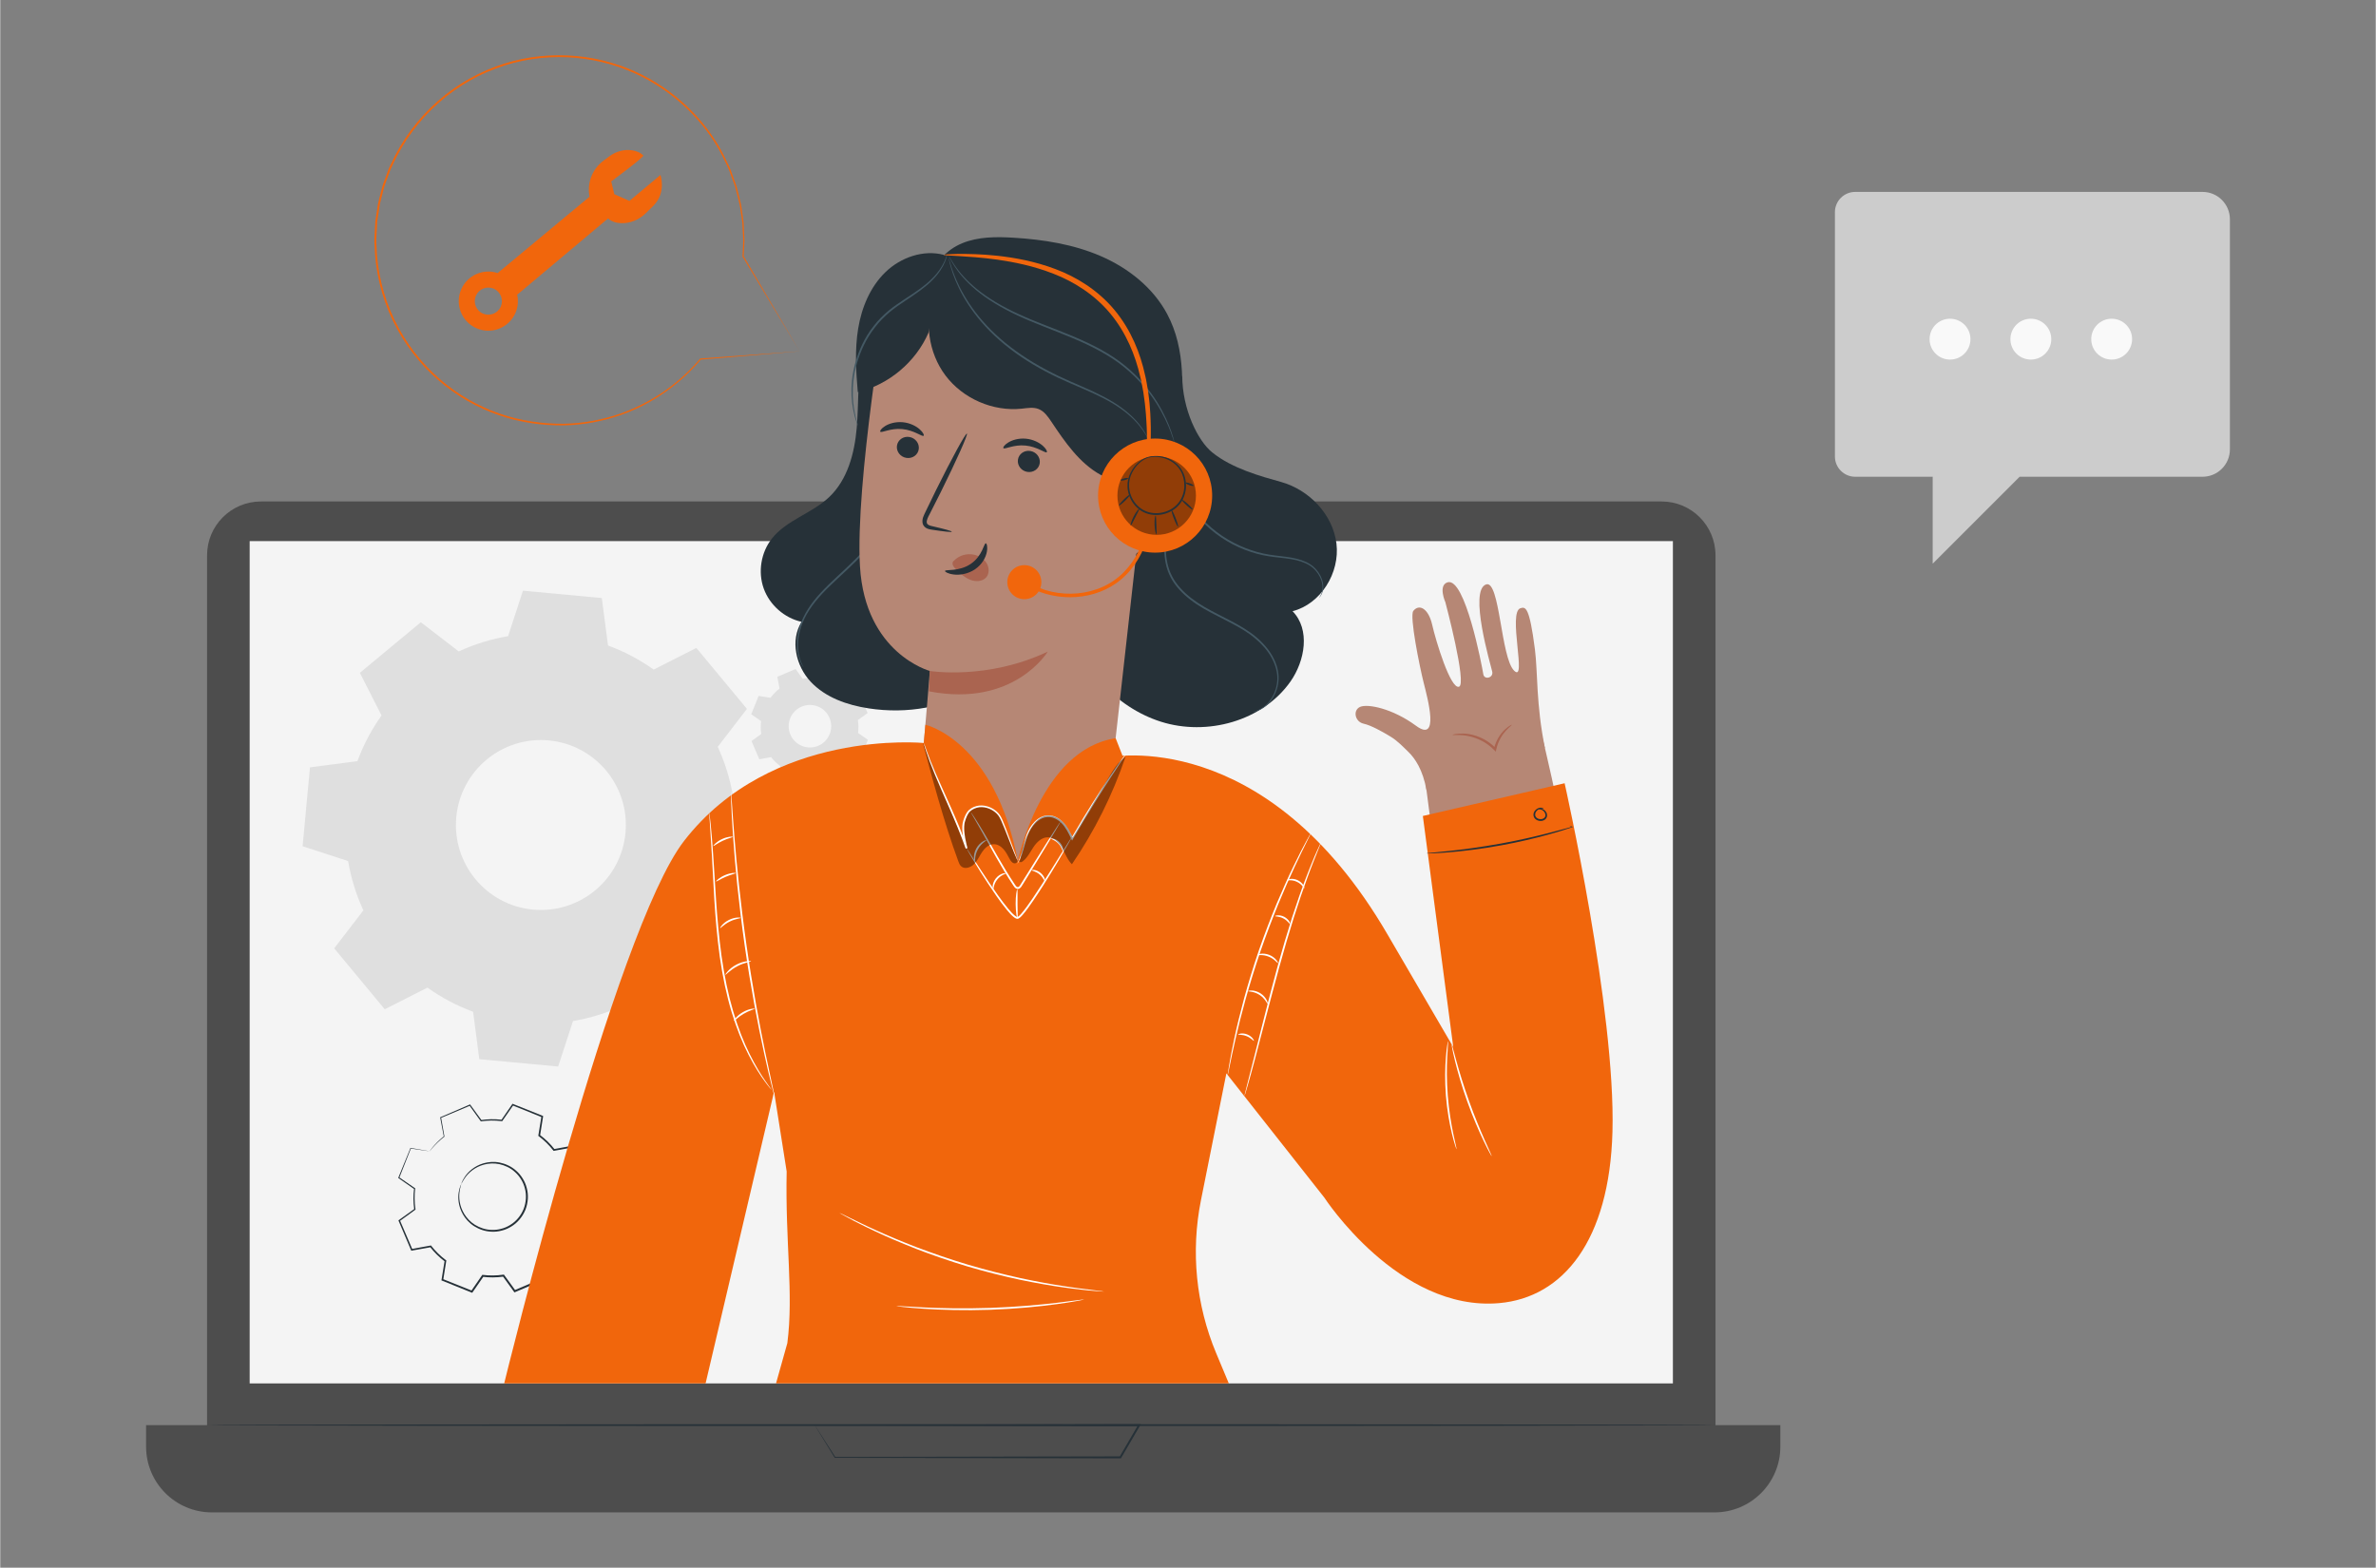 <?xml version="1.0" encoding="UTF-8"?>
<!DOCTYPE svg PUBLIC "-//W3C//DTD SVG 1.1//EN" "http://www.w3.org/Graphics/SVG/1.1/DTD/svg11.dtd">
<!-- Creator: CorelDRAW -->
<svg xmlns="http://www.w3.org/2000/svg" xml:space="preserve" width="1.667in" height="1.1in" version="1.1" style="shape-rendering:geometricPrecision; text-rendering:geometricPrecision; image-rendering:optimizeQuality; fill-rule:evenodd; clip-rule:evenodd"
viewBox="0 0 1682.35 1110.35"
 xmlns:xlink="http://www.w3.org/1999/xlink"
 xmlns:xodm="http://www.corel.com/coreldraw/odm/2003">
 <rect x="0" y="0" width="1682.35" height="1110.35" fill="#808080" stroke="none"/>
 <defs>
  <style type="text/css">
   <![CDATA[
    .fil0 {fill:none}
    .fil9 {fill:none;fill-rule:nonzero}
    .fil7 {fill:#DFDFDF}
    .fil8 {fill:#F4F4F4}
    .fil6 {fill:#263138;fill-rule:nonzero}
    .fil10 {fill:#445964;fill-rule:nonzero}
    .fil4 {fill:#4D4D4D;fill-rule:nonzero}
    .fil12 {fill:#AA6450;fill-rule:nonzero}
    .fil11 {fill:#B68775;fill-rule:nonzero}
    .fil1 {fill:#CCCCCC;fill-rule:nonzero}
    .fil3 {fill:#F1660C;fill-rule:nonzero}
    .fil5 {fill:#F4F4F4;fill-rule:nonzero}
    .fil2 {fill:#F9F9F9;fill-rule:nonzero}
    .fil14 {fill:white;fill-rule:nonzero}
    .fil13 {fill:black;fill-rule:nonzero;fill-opacity:0.4}
   ]]>
  </style>
 </defs>
 <g id="Layer_x0020_1">
  <rect class="fil0" x="0" y="-0" width="1682.35" height="1110.35"/>
  <g id="_3274265830288">
   <g>
    <g>
     <path class="fil1" d="M1313.71 135.92l245.95 0c10.71,0 19.39,8.68 19.39,19.39l0 162.97c0,10.71 -8.68,19.39 -19.39,19.39l-129.52 0 -61.57 61.57 0 -61.57 -54.87 0c-7.94,0 -14.38,-6.43 -14.38,-14.37l0 -173c0,-7.94 6.44,-14.38 14.38,-14.38z"/>
    </g>
   </g>
   <g>
    <g>
     <path class="fil2" d="M1395.31 240.21c0,7.99 -6.48,14.47 -14.47,14.47 -7.99,0 -14.47,-6.48 -14.47,-14.47 0,-8 6.48,-14.47 14.47,-14.47 8,0 14.47,6.48 14.47,14.47z"/>
    </g>
   </g>
   <g>
    <g>
     <path class="fil2" d="M1452.55 240.21c0,7.99 -6.48,14.47 -14.47,14.47 -7.99,0 -14.47,-6.48 -14.47,-14.47 0,-8 6.48,-14.47 14.47,-14.47 8,0 14.47,6.48 14.47,14.47z"/>
    </g>
   </g>
   <g>
    <g>
     <path class="fil2" d="M1509.79 240.21c0,7.99 -6.48,14.47 -14.47,14.47 -7.99,0 -14.47,-6.48 -14.47,-14.47 0,-8 6.48,-14.47 14.47,-14.47 8,0 14.47,6.48 14.47,14.47z"/>
    </g>
   </g>
   <g>
    <path class="fil3" d="M467.55 123.94l-21.96 18.35 -10.68 -4.76 -2.2 -9.05c0,0 23.6,-17.41 22.71,-18.33 -2.16,-2.25 -5.14,-3.3 -8.11,-3.72 -5.63,-0.81 -11.34,0.88 -15.91,4.27l-4.15 3.08c-7.69,5.71 -11.67,15.26 -10.03,24.7 0.09,0.52 0.16,0.81 0.16,0.81l-65.11 54.1c-10.11,-3.36 -21.31,1.43 -25.74,11.37 -4.71,10.57 0.04,22.96 10.61,27.66 10.57,4.71 22.96,-0.04 27.67,-10.62 1.9,-4.26 2.24,-8.82 1.29,-13.05l64.39 -54.05c2.48,2.38 5.88,3.25 9.26,3.37 6.52,0.22 12.8,-2.52 17.46,-7.08l5.43 -5.32c9.35,-9.62 4.9,-21.73 4.9,-21.73zm-125.78 98.12l0 0c-4.84,-2.16 -7.02,-7.83 -4.86,-12.68 2.16,-4.84 7.83,-7.03 12.68,-4.87 4.84,2.16 7.02,7.84 4.87,12.68 -2.16,4.84 -7.84,7.02 -12.68,4.86z"/>
   </g>
   <g>
    <g>
     <g>
      <path class="fil3" d="M566.14 248.82c-2.7,0.22 -25.88,2.17 -70.13,5.87l0.25 -0.13c-12.54,14.9 -31.26,30.27 -56.33,39.22 -12.49,4.4 -26.42,7.25 -41.18,7.5 -14.73,0.1 -30.25,-1.92 -45.46,-7.19 -15.19,-5.21 -30.02,-13.53 -43.04,-24.85 -13.02,-11.29 -24.21,-25.58 -32.14,-42.02 -7.96,-16.41 -12.59,-34.97 -13.02,-54.07 -0.21,-2.38 -0.07,-4.77 0.07,-7.17 0.12,-2.4 0.24,-4.8 0.36,-7.21 0,-2.42 0.61,-4.78 0.9,-7.19 0.37,-2.39 0.74,-4.79 1.1,-7.2 0.5,-2.38 1.18,-4.73 1.76,-7.1 0.66,-2.35 1.11,-4.77 1.94,-7.08 0.84,-2.3 1.69,-4.61 2.54,-6.93l1.27 -3.47c0.42,-1.16 1.04,-2.24 1.55,-3.36 7.89,-17.4 19.47,-32.76 33.37,-44.91 13.88,-12.18 30.06,-21.17 46.95,-26.46 16.9,-5.33 34.45,-6.92 51.13,-5.36 16.71,1.54 32.57,6.27 46.59,13.32 28.09,14.16 48.71,37 59.65,60.83 1.43,2.96 2.9,5.86 3.87,8.91 1.08,3 2.21,5.95 3.2,8.89 1.43,6.04 3.33,11.78 3.93,17.6 0.39,2.88 0.95,5.7 1.19,8.5 0.14,2.81 0.27,5.57 0.4,8.27 0.07,1.36 0.13,2.69 0.19,4.03 -0.02,1.33 -0.12,2.64 -0.17,3.95 -0.13,2.6 -0.25,5.15 -0.37,7.65l-0.06 -0.23c24.85,42.21 38.21,64.9 39.67,67.38 -1.49,-2.46 -15.07,-25.02 -40.34,-66.98l-0.06 -0.1 0.01 -0.14c0.11,-2.48 0.22,-5.02 0.33,-7.61 0.05,-1.3 0.14,-2.6 0.15,-3.92 -0.07,-1.32 -0.14,-2.65 -0.21,-4 -0.14,-2.69 -0.28,-5.43 -0.43,-8.22 -0.25,-2.78 -0.81,-5.58 -1.22,-8.44 -0.61,-5.77 -2.52,-11.47 -3.96,-17.46 -1,-2.91 -2.13,-5.83 -3.21,-8.81 -0.97,-3.02 -2.44,-5.89 -3.87,-8.83 -10.92,-23.61 -31.41,-46.19 -59.27,-60.18 -13.89,-6.96 -29.61,-11.63 -46.15,-13.13 -16.53,-1.53 -33.9,0.06 -50.62,5.35 -16.71,5.25 -32.72,14.15 -46.45,26.21 -13.74,12.04 -25.2,27.23 -33.01,44.45 -0.5,1.11 -1.12,2.18 -1.53,3.33l-1.26 3.44c-0.84,2.29 -1.67,4.57 -2.51,6.85 -0.81,2.29 -1.27,4.68 -1.92,7.01 -0.58,2.35 -1.26,4.67 -1.75,7.02 -0.37,2.38 -0.73,4.75 -1.09,7.12 -0.29,2.38 -0.89,4.72 -0.89,7.11 -0.12,2.38 -0.24,4.76 -0.36,7.13 -0.14,2.37 -0.29,4.74 -0.08,7.1 0.41,18.9 4.99,37.27 12.85,53.52 7.84,16.28 18.9,30.43 31.78,41.63 12.88,11.23 27.55,19.49 42.6,24.67 15.06,5.24 30.43,7.28 45.04,7.22 14.63,-0.21 28.46,-3.01 40.87,-7.34 24.91,-8.81 43.56,-24 56.1,-38.76l0.1 -0.12 0.15 -0.01c44.29,-3.24 67.49,-4.94 70.19,-5.13z"/>
     </g>
    </g>
   </g>
   <g>
    <path class="fil4" d="M1176.61 1061.62l-991.99 0c-21.07,0 -38.14,-17.08 -38.14,-38.14l0 -630.16c0,-21.06 17.07,-38.14 38.14,-38.14l991.99 0c21.06,0 38.14,17.08 38.14,38.14l0 630.16c0,21.06 -17.08,38.14 -38.14,38.14z"/>
   </g>
   <g>
    <path class="fil4" d="M1214.09 1071.18l-1064.2 0c-25.73,0 -46.6,-20.86 -46.6,-46.59l0 -15.22 1157.39 0 0 15.22c0,25.73 -20.86,46.59 -46.6,46.59z"/>
   </g>
   <g>
    <polygon class="fil5" points="1184.58,979.83 176.65,979.83 176.65,383.25 1184.58,383.25 "/>
   </g>
   <g>
    <g>
     <path class="fil6" d="M576.8 1009.38c-0.02,-0.01 0.36,-0.02 1.12,-0.04 0.82,-0.01 1.94,-0.02 3.39,-0.03 3.07,-0.02 7.49,-0.04 13.16,-0.08 11.57,-0.05 28.22,-0.12 48.84,-0.2 41.57,-0.09 99.11,-0.21 163.29,-0.35l1.21 -0 -0.61 1.04c-2.06,3.52 -4.26,7.3 -6.48,11.11 -2.33,3.99 -4.64,7.94 -6.86,11.74l-0.2 0.34 -0.4 0c-88.81,-0.17 -164.66,-0.31 -202.09,-0.38l-0.17 0 -0.09 -0.15c-4.61,-7.49 -8.15,-13.26 -10.58,-17.21 -1.15,-1.88 -2.03,-3.33 -2.66,-4.36 -0.59,-0.97 -0.85,-1.44 -0.85,-1.44 0,0 0.37,0.52 1.01,1.51 0.67,1.03 1.61,2.48 2.83,4.37 2.48,3.86 6.1,9.49 10.8,16.79l-0.26 -0.15c37.44,-0.07 113.28,-0.21 202.09,-0.38l-0.6 0.34c2.21,-3.79 4.52,-7.75 6.85,-11.74 2.22,-3.8 4.43,-7.58 6.48,-11.1l0.6 1.04c-63.92,-0.14 -121.22,-0.26 -162.62,-0.35 -20.71,-0.08 -37.44,-0.15 -49.07,-0.2 -5.76,-0.03 -10.25,-0.06 -13.36,-0.08 -1.49,-0.01 -2.65,-0.02 -3.5,-0.03 -0.79,-0.01 -1.24,-0.03 -1.24,-0.03z"/>
    </g>
   </g>
   <g>
    <g>
     <g>
      <path class="fil7" d="M545.48 494.23c1.86,-2.48 4.02,-4.67 6.41,-6.54l-1.53 -8.35 12.91 -5.51 4.97 6.88c3,-0.43 6.08,-0.48 9.15,-0.1l4.82 -6.98 13.03 5.23 -1.35 8.38c2.49,1.85 4.68,4.01 6.54,6.4l8.35 -1.52 5.51 12.91 -6.88 4.97c0.44,3 0.48,6.07 0.1,9.15l6.97 4.82 -5.23 13.02 -8.37 -1.34c-1.86,2.48 -4.01,4.67 -6.41,6.54l1.53 8.35 -12.91 5.51 -4.98 -6.88c-3,0.43 -6.07,0.48 -9.15,0.1l-4.82 6.98 -13.03 -5.23 1.35 -8.37c-2.48,-1.86 -4.68,-4.02 -6.54,-6.41l-8.35 1.52 -5.51 -12.91 6.88 -4.97c-0.44,-3 -0.48,-6.07 -0.1,-9.15l-6.98 -4.82 5.23 -13.03 8.37 1.34zm13.97 14.51l0 0c-3.1,7.72 0.64,16.49 8.36,19.59 7.72,3.1 16.48,-0.64 19.59,-8.36 3.1,-7.72 -0.64,-16.49 -8.36,-19.59 -7.72,-3.1 -16.49,0.64 -19.59,8.36z"/>
     </g>
    </g>
    <g>
     <g>
      <path class="fil8" d="M493.15 764.99c5.37,-7.2 11.63,-13.54 18.55,-18.94l-4.42 -24.19 37.42 -15.96 14.41 19.92c8.68,-1.26 17.6,-1.39 26.51,-0.29l13.98 -20.22 37.75 15.17 -3.9 24.27c7.2,5.38 13.55,11.64 18.94,18.56l24.19 -4.42 15.96 37.41 -19.92 14.41c1.26,8.69 1.39,17.6 0.29,26.51l20.22 13.98 -15.17 37.75 -24.27 -3.9c-5.38,7.2 -11.64,13.55 -18.56,18.94l4.42 24.19 -37.41 15.96 -14.41 -19.93c-8.69,1.26 -17.6,1.39 -26.51,0.29l-13.98 20.22 -37.75 -15.17 3.9 -24.27c-7.2,-5.38 -13.54,-11.64 -18.94,-18.56l-24.19 4.42 -15.97 -37.41 19.93 -14.41c-1.26,-8.69 -1.39,-17.6 -0.29,-26.51l-20.22 -13.98 15.17 -37.75 24.27 3.9zm40.47 42.04l0 0c-8.99,22.36 1.86,47.78 24.22,56.76 22.36,8.99 47.78,-1.86 56.76,-24.22 8.99,-22.37 -1.86,-47.78 -24.22,-56.76 -22.36,-8.99 -47.78,1.86 -56.76,24.22z"/>
     </g>
    </g>
    <g>
     <g>
      <g>
       <g>
        <path class="fil9" d="M304.08 815.38c2.98,-3.99 6.44,-7.5 10.27,-10.48l-2.44 -13.38 20.7 -8.83 7.97 11.02c4.8,-0.7 9.74,-0.77 14.67,-0.16l7.73 -11.18 20.88 8.39 -2.16 13.42c3.99,2.97 7.5,6.44 10.48,10.27l13.38 -2.44 8.83 20.7 -11.02 7.97c0.7,4.81 0.77,9.74 0.16,14.67l11.19 7.73 -8.39 20.88 -13.42 -2.15c-2.98,3.98 -6.44,7.49 -10.27,10.48l2.44 13.38 -20.7 8.83 -7.97 -11.02c-4.8,0.7 -9.74,0.77 -14.67,0.16l-7.73 11.19 -20.88 -8.39 2.15 -13.42c-3.98,-2.98 -7.5,-6.44 -10.48,-10.27l-13.38 2.44 -8.83 -20.7 11.02 -7.98c-0.7,-4.8 -0.77,-9.74 -0.16,-14.67l-11.19 -7.73 8.39 -20.88 13.42 2.16zm22.39 23.26l0 0c-4.97,12.38 1.03,26.43 13.4,31.4 12.37,4.97 26.43,-1.03 31.4,-13.4 4.97,-12.37 -1.03,-26.43 -13.4,-31.4 -12.38,-4.97 -26.43,1.03 -31.4,13.4z"/>
       </g>
      </g>
     </g>
     <g>
      <g>
       <g>
        <path class="fil6" d="M326.47 838.64c0,0 0.5,-2.12 2.68,-5.35 2.15,-3.15 6.4,-7.42 13.19,-9.38 3.35,-0.94 7.29,-1.32 11.35,-0.5 4.03,0.83 8.24,2.63 11.69,5.78 1.76,1.52 3.31,3.37 4.59,5.45 1.3,2.06 2.31,4.37 2.92,6.83 1.33,4.9 0.99,10.41 -0.97,15.42 -2.05,4.98 -5.61,9.19 -9.96,11.81 -2.15,1.36 -4.47,2.33 -6.84,2.91 -2.36,0.62 -4.76,0.89 -7.09,0.76 -4.67,-0.12 -8.96,-1.73 -12.44,-3.91 -3.5,-2.22 -6.08,-5.22 -7.84,-8.22 -3.55,-6.12 -3.67,-12.14 -3.04,-15.9 0.66,-3.83 1.76,-5.71 1.76,-5.71 0.16,0.06 -0.76,2.01 -1.23,5.79 -0.46,3.7 -0.17,9.52 3.34,15.32 1.76,2.85 4.26,5.68 7.62,7.75 3.35,2.04 7.44,3.54 11.87,3.61 2.21,0.1 4.48,-0.17 6.71,-0.77 2.24,-0.56 4.44,-1.5 6.46,-2.79 4.11,-2.5 7.46,-6.47 9.39,-11.18 1.85,-4.74 2.19,-9.92 0.95,-14.56 -0.57,-2.33 -1.51,-4.53 -2.73,-6.48 -1.2,-1.98 -2.65,-3.74 -4.31,-5.19 -3.25,-3.02 -7.24,-4.76 -11.06,-5.6 -3.86,-0.83 -7.63,-0.52 -10.87,0.32 -6.56,1.76 -10.79,5.76 -13.02,8.75 -2.27,3.06 -2.96,5.11 -3.12,5.03z"/>
       </g>
      </g>
     </g>
     <g>
      <g>
       <g>
        <path class="fil6" d="M304.08 815.38c0.01,0.02 -0.27,-0.01 -0.84,-0.08 -0.63,-0.09 -1.47,-0.2 -2.55,-0.35 -2.34,-0.35 -5.7,-0.85 -10.07,-1.5l0.24 -0.14c-2.12,5.36 -4.9,12.4 -8.27,20.93l-0.12 -0.42c3.4,2.33 7.18,4.92 11.21,7.69l0.2 0.14 -0.03 0.25c-0.54,4.54 -0.55,9.46 0.21,14.55l0.04 0.27 -0.22 0.16c-3.43,2.5 -7.14,5.19 -11,8l0.16 -0.59c2.8,6.51 5.77,13.42 8.88,20.68l-0.6 -0.32c4.14,-0.76 8.7,-1.61 13.38,-2.47l0.34 -0.06 0.21 0.27c2.78,3.56 6.31,7.11 10.39,10.14l0.29 0.21 -0.06 0.36c-0.66,4.16 -1.39,8.75 -2.14,13.42l-0.38 -0.67c6.56,2.63 13.64,5.46 20.89,8.37l-0.77 0.23c2.4,-3.49 5.05,-7.32 7.72,-11.19l0.23 -0.33 0.39 0.05c4.51,0.56 9.52,0.56 14.49,-0.17l0.4 -0.06 0.24 0.33c2.5,3.45 5.23,7.22 7.98,11.02l-0.81 -0.23c6.55,-2.8 13.58,-5.8 20.7,-8.84l-0.41 0.76c-0.77,-4.22 -1.61,-8.79 -2.45,-13.38l-0.08 -0.41 0.33 -0.25c3.63,-2.83 7.16,-6.35 10.13,-10.34l0.01 -0.01 0.25 -0.33 0.41 0.07c4.51,0.72 8.99,1.44 13.42,2.15l-0.75 0.43c2.84,-7.05 5.64,-14.02 8.4,-20.88l0.25 0.82c-3.76,-2.6 -7.49,-5.18 -11.18,-7.74l-0.34 -0.23 0.05 -0.41c0.6,-4.87 0.54,-9.76 -0.15,-14.49l-0.06 -0.41 0.33 -0.23c3.73,-2.69 7.4,-5.35 11.03,-7.96l-0.22 0.79c-3.01,-7.07 -5.95,-13.97 -8.81,-20.7l0.7 0.38c-4.54,0.82 -9,1.63 -13.38,2.42l-0.37 0.07 -0.23 -0.29c-3.04,-3.91 -6.55,-7.33 -10.35,-10.17l-0.29 -0.22 0.06 -0.36c0.75,-4.6 1.47,-9.06 2.18,-13.42l0.35 0.62c-7.34,-2.96 -14.27,-5.77 -20.86,-8.43l0.63 -0.19c-2.73,3.93 -5.29,7.61 -7.76,11.17l-0.17 0.25 -0.3 -0.04c-5.15,-0.64 -10.01,-0.52 -14.54,0.12l-0.27 0.04 -0.16 -0.22c-2.88,-4.02 -5.48,-7.63 -7.93,-11.05l0.49 0.14c-8.04,3.39 -14.88,6.27 -20.74,8.74l0.18 -0.34c0.94,5.35 1.72,9.74 2.36,13.4l0.02 0.14 -0.11 0.08c-3.91,3.02 -6.43,5.73 -8.04,7.54 -0.76,0.9 -1.34,1.58 -1.77,2.08 -0.39,0.48 -0.58,0.7 -0.59,0.68 -0,-0.02 0.17,-0.27 0.5,-0.76 0.36,-0.48 0.9,-1.22 1.69,-2.16 1.57,-1.87 4.04,-4.64 7.94,-7.74l-0.08 0.21c-0.69,-3.65 -1.52,-8.03 -2.53,-13.36l-0.05 -0.24 0.23 -0.1c5.84,-2.52 12.66,-5.47 20.66,-8.92l0.3 -0.13 0.19 0.27c2.48,3.4 5.1,7 8.01,11l-0.43 -0.19c4.61,-0.68 9.55,-0.83 14.8,-0.2l-0.47 0.21c2.45,-3.56 5,-7.26 7.71,-11.2l0.24 -0.35 0.39 0.16c6.6,2.64 13.55,5.41 20.9,8.35l0.43 0.17 -0.07 0.45c-0.7,4.36 -1.4,8.82 -2.13,13.43l-0.23 -0.58c3.89,2.9 7.49,6.37 10.61,10.37l-0.6 -0.23c4.38,-0.81 8.84,-1.63 13.38,-2.46l0.5 -0.09 0.2 0.47c2.88,6.73 5.83,13.63 8.85,20.69l0.21 0.48 -0.43 0.31c-3.62,2.62 -7.29,5.28 -11.02,7.98l0.27 -0.64c0.71,4.85 0.78,9.86 0.17,14.85l-0.29 -0.64c3.69,2.55 7.42,5.13 11.19,7.73l0.45 0.31 -0.2 0.51c-2.75,6.86 -5.55,13.83 -8.39,20.88l-0.21 0.51 -0.54 -0.09c-4.44,-0.72 -8.92,-1.43 -13.42,-2.16l0.66 -0.27 -0.01 0.01c-3.05,4.09 -6.66,7.7 -10.39,10.6l0.25 -0.67c0.84,4.59 1.67,9.16 2.44,13.38l0.1 0.54 -0.5 0.21c-7.12,3.04 -14.15,6.03 -20.7,8.83l-0.5 0.21 -0.32 -0.44c-2.75,-3.81 -5.47,-7.57 -7.96,-11.03l0.64 0.27c-5.1,0.74 -10.23,0.73 -14.84,0.15l0.62 -0.28c-2.68,3.87 -5.33,7.69 -7.74,11.18l-0.29 0.43 -0.48 -0.19c-7.25,-2.92 -14.31,-5.77 -20.87,-8.41l-0.46 -0.19 0.08 -0.48c0.76,-4.67 1.5,-9.26 2.18,-13.42l0.23 0.57c-4.16,-3.11 -7.75,-6.75 -10.57,-10.39l0.55 0.21c-4.68,0.84 -9.24,1.67 -13.39,2.42l-0.43 0.08 -0.17 -0.4c-3.08,-7.27 -6.02,-14.2 -8.78,-20.72l-0.15 -0.36 0.32 -0.23c3.88,-2.79 7.6,-5.46 11.05,-7.94l-0.19 0.43c-0.74,-5.18 -0.7,-10.18 -0.11,-14.78l0.17 0.38c-4.02,-2.8 -7.77,-5.42 -11.16,-7.78l-0.23 -0.16 0.11 -0.26c3.47,-8.49 6.33,-15.5 8.51,-20.84l0.07 -0.16 0.17 0.03c4.31,0.74 7.63,1.32 9.94,1.71 1.09,0.2 1.94,0.35 2.57,0.47 0.58,0.11 0.87,0.17 0.88,0.19z"/>
       </g>
      </g>
     </g>
    </g>
    <g>
     <g>
      <path class="fil7" d="M252.96 539.09c4.27,-11.63 10.05,-22.48 17.08,-32.33l-15.35 -30.23 43.17 -35.81 26.88 20.67c10.98,-5.08 22.71,-8.76 34.93,-10.81l10.52 -32.21 55.85 5.21 4.39 33.6c11.63,4.28 22.48,10.06 32.34,17.08l30.23 -15.35 35.81 43.17 -20.67 26.88c5.08,10.98 8.75,22.71 10.81,34.93l32.21 10.52 -5.2 55.85 -33.6 4.39c-4.28,11.63 -10.06,22.48 -17.08,32.34l15.34 30.23 -43.17 35.81 -26.88 -20.67c-10.98,5.08 -22.71,8.75 -34.93,10.81l-10.52 32.22 -55.85 -5.2 -4.38 -33.6c-11.63,-4.28 -22.48,-10.05 -32.34,-17.08l-30.23 15.34 -35.81 -43.17 20.67 -26.88c-5.08,-10.98 -8.75,-22.71 -10.81,-34.93l-32.22 -10.52 5.2 -55.85 33.61 -4.39zm70.02 39.65l0 0c-3.08,33.09 21.24,62.41 54.33,65.5 33.09,3.08 62.41,-21.24 65.49,-54.33 3.09,-33.09 -21.24,-62.41 -54.33,-65.5 -33.09,-3.08 -62.41,21.24 -65.5,54.33z"/>
     </g>
    </g>
   </g>
   <g>
    <g>
     <polygon class="fil6" points="146.48,1009.38 1214.75,1009.38 "/>
    </g>
    <g>
     <g>
      <path class="fil6" d="M1214.75 1009.37c0,0.36 -239.16,0.65 -534.11,0.65 -295.05,0 -534.16,-0.29 -534.16,-0.65 0,-0.36 239.11,-0.65 534.16,-0.65 294.95,0 534.11,0.29 534.11,0.65z"/>
     </g>
    </g>
   </g>
   <g>
    <g>
     <path class="fil6" d="M640.18 206.74c-16.47,7.23 -26.06,24.98 -29.65,42.61 -3.59,17.63 -2.42,35.85 -3.97,53.77 -1.56,17.92 -6.47,36.66 -19.56,49.01 -12.19,11.51 -30.14,16.19 -40.53,29.35 -7.71,9.77 -9.97,23.57 -5.79,35.3 4.19,11.72 14.68,20.97 26.84,23.64 -8.21,13.01 -4.1,31.17 6.41,42.41 10.51,11.24 25.95,16.6 41.16,18.91 26.76,4.08 55.29,-0.43 77.89,-15.32 22.6,-14.89 38.42,-40.75 38.37,-67.82l-91.16 -211.87z"/>
    </g>
    <g>
     <g>
      <path class="fil10" d="M568.83 472.68c0,0 -1.49,-1.84 -2.9,-5.83 -1.41,-3.95 -2.4,-10.21 -1.05,-17.67 0.68,-3.72 1.9,-7.7 3.78,-11.74 1.92,-4.01 4.48,-8.03 7.56,-11.94 6.14,-7.88 14.37,-15.12 22.65,-22.92 8.28,-7.83 15.86,-15.62 22.02,-23.31 6.24,-7.63 10.9,-15.23 14.09,-21.94 3.17,-6.73 4.86,-12.55 5.72,-16.62 0.49,-2.03 0.64,-3.65 0.87,-4.73 0.19,-1.08 0.31,-1.65 0.36,-1.65 0.04,0 0.01,0.58 -0.1,1.68 -0.15,1.09 -0.21,2.73 -0.63,4.79 -0.71,4.13 -2.29,10.06 -5.38,16.91 -3.11,6.84 -7.75,14.58 -13.99,22.31 -6.16,7.79 -13.76,15.65 -22.06,23.5 -8.32,7.82 -16.51,14.99 -22.6,22.72 -3.06,3.83 -5.61,7.77 -7.53,11.66 -1.88,3.92 -3.13,7.81 -3.85,11.44 -1.43,7.29 -0.61,13.42 0.63,17.35 1.24,3.96 2.56,5.91 2.42,5.98z"/>
     </g>
    </g>
   </g>
   <g>
    <g>
     <path class="fil6" d="M837.09 265.88c0,24.2 11.16,46.37 21.2,54.52 14.2,11.54 35.04,17.11 48.77,20.95 20,5.59 36.76,23.1 39.26,43.71 2.5,20.62 -10.98,42.66 -31.09,47.84 12.64,12.91 8.87,35.1 -1.53,49.87 -19.72,27.99 -59.07,38.74 -91.71,28.39 -32.63,-10.35 -57.64,-39.27 -67.38,-72.09l82.48 -173.2z"/>
    </g>
    <g>
     <g>
      <path class="fil10" d="M886.85 504.18c-0.09,-0.22 3.2,-0.22 7.69,-3.39 2.19,-1.59 4.58,-4 6.45,-7.38 1.9,-3.33 3.31,-7.62 3.45,-12.45 0.12,-4.82 -1.32,-10.11 -4.05,-15.09 -2.74,-5 -6.82,-9.68 -11.76,-13.79 -9.91,-8.36 -23.39,-13.58 -36.43,-21.07 -6.5,-3.81 -12.52,-8.23 -17.3,-13.58 -2.4,-2.66 -4.46,-5.55 -6.05,-8.62 -1.6,-3.06 -2.69,-6.31 -3.39,-9.52 -1.39,-6.45 -1.26,-12.75 -0.85,-18.52 0.44,-5.78 1.18,-11.12 1.69,-16 1.07,-9.74 0.95,-17.72 -0.37,-23.05 -0.35,-1.3 -0.67,-2.47 -0.95,-3.51 -0.3,-1.01 -0.7,-1.8 -0.95,-2.48 -0.53,-1.34 -0.79,-2.06 -0.76,-2.08 0.04,-0.02 0.38,0.66 0.99,1.98 0.29,0.66 0.73,1.46 1.07,2.46 0.32,1.04 0.68,2.21 1.08,3.51 1.48,5.36 1.74,13.46 0.79,23.26 -0.45,4.9 -1.14,10.24 -1.53,15.98 -0.37,5.73 -0.45,11.92 0.94,18.19 1.34,6.26 4.46,12.42 9.22,17.55 4.67,5.21 10.59,9.55 17.01,13.31 12.89,7.43 26.46,12.71 36.54,21.27 5.02,4.21 9.16,9.03 11.93,14.19 2.77,5.15 4.2,10.61 4.02,15.63 -0.2,5.01 -1.72,9.39 -3.74,12.79 -1.98,3.44 -4.49,5.87 -6.78,7.43 -2.29,1.62 -4.41,2.21 -5.79,2.64 -1.43,0.26 -2.19,0.37 -2.19,0.33z"/>
     </g>
    </g>
    <g>
     <g>
      <path class="fil10" d="M933.98 423.45c-0.24,-0.09 2.1,-1.99 2.44,-6.72 0.11,-2.3 -0.35,-5.21 -1.87,-8.16 -1.48,-2.92 -3.89,-6.02 -7.42,-8.19 -3.55,-2.17 -8,-3.54 -12.87,-4.35 -4.87,-0.85 -10.19,-1.15 -15.76,-2.02 -11.14,-1.72 -23.05,-6.12 -33.87,-13.39 -10.79,-7.32 -19.33,-16.73 -25.02,-26.47 -5.75,-9.74 -8.78,-19.6 -10.28,-27.96 -1.49,-8.4 -1.42,-15.34 -1.07,-20.07 0.19,-2.37 0.4,-4.2 0.63,-5.43 0.19,-1.24 0.32,-1.88 0.37,-1.87 0.15,0.02 -0.3,2.61 -0.49,7.33 -0.19,4.71 -0.13,11.59 1.47,19.87 1.59,8.25 4.68,17.95 10.4,27.52 5.66,9.56 14.09,18.79 24.72,26 10.65,7.16 22.36,11.52 33.33,13.29 5.49,0.89 10.82,1.24 15.76,2.14 4.93,0.87 9.5,2.31 13.17,4.63 3.68,2.34 6.11,5.59 7.59,8.65 1.51,3.08 1.92,6.12 1.72,8.51 -0.21,2.42 -1.07,4.15 -1.72,5.21 -0.35,0.52 -0.68,0.87 -0.89,1.13 -0.21,0.24 -0.32,0.36 -0.34,0.35z"/>
     </g>
    </g>
   </g>
   <g>
    <g>
     <g>
      <g>
       <g>
        <g>
         <g>
          <path class="fil11" d="M651.93 549.5c3.45,-36.15 6.41,-74.28 6.41,-74.28 0,0 -45.8,-12.31 -49.47,-74.01 -3.5,-58.84 19.21,-191.69 19.21,-191.69 69.71,-20.73 147.3,5.27 189.81,63.61l-32.83 293.18c-3.81,34.04 -36.11,57.87 -72.52,53.51l0 0c-36.78,-4.4 -63.9,-35.87 -60.62,-70.32z"/>
         </g>
        </g>
        <g>
         <g>
          <g>
           <path class="fil6" d="M635.04 315.72c-0.55,4.1 2.47,7.95 6.74,8.6 4.26,0.65 8.17,-2.13 8.72,-6.23 0.55,-4.1 -2.47,-7.95 -6.73,-8.6 -4.27,-0.66 -8.18,2.14 -8.73,6.24z"/>
          </g>
         </g>
         <g>
          <g>
           <g>
            <path class="fil6" d="M623.26 305.75c0.86,1.11 7.2,-2.67 15.58,-1.83 8.39,0.73 14.11,5.65 15.12,4.71 0.49,-0.41 -0.31,-2.34 -2.8,-4.56 -2.44,-2.2 -6.76,-4.53 -11.98,-5.02 -5.23,-0.48 -9.81,1.01 -12.53,2.73 -2.77,1.72 -3.83,3.47 -3.39,3.97z"/>
           </g>
          </g>
         </g>
        </g>
        <g>
         <g>
          <g>
           <path class="fil6" d="M720.72 325.64c-0.55,4.1 2.47,7.95 6.74,8.6 4.26,0.65 8.17,-2.13 8.72,-6.23 0.55,-4.1 -2.47,-7.95 -6.73,-8.6 -4.27,-0.66 -8.18,2.14 -8.73,6.24z"/>
          </g>
         </g>
         <g>
          <g>
           <g>
            <path class="fil6" d="M710.44 317.4c0.87,1.11 7.2,-2.67 15.58,-1.83 8.38,0.73 14.11,5.64 15.13,4.71 0.49,-0.41 -0.31,-2.34 -2.8,-4.55 -2.45,-2.2 -6.76,-4.53 -11.98,-5.02 -5.23,-0.48 -9.81,1.01 -12.53,2.72 -2.77,1.72 -3.83,3.48 -3.4,3.98z"/>
           </g>
          </g>
         </g>
        </g>
        <g>
         <g>
          <g>
           <path class="fil6" d="M673.9 376.59c0.08,-0.47 -5.04,-1.89 -13.38,-3.8 -2.12,-0.43 -4.11,-1.06 -4.32,-2.55 -0.35,-1.6 0.77,-3.82 2.05,-6.2 2.52,-4.98 5.16,-10.21 7.93,-15.68 11.08,-22.34 19.32,-40.8 18.42,-41.24 -0.91,-0.44 -10.61,17.31 -21.69,39.66 -2.68,5.52 -5.24,10.77 -7.68,15.8 -1.05,2.35 -2.71,4.97 -1.94,8.29 0.42,1.66 1.88,2.97 3.21,3.48 1.33,0.55 2.54,0.7 3.59,0.86 8.45,1.3 13.72,1.85 13.8,1.38z"/>
          </g>
         </g>
        </g>
        <g>
         <g>
          <path class="fil12" d="M658.34 475.22c0,0 40.61,6.66 83.5,-13.69 0,0 -23.84,39.79 -84.09,28.12l0.59 -14.43z"/>
         </g>
        </g>
        <g>
         <g>
          <path class="fil12" d="M675.45 397.14c3.41,-3.69 8.91,-5.36 14.1,-4.28 3.6,0.75 7.1,2.87 9.02,6.04 1.92,3.18 1.97,7.44 -0.32,10.06 -2.58,2.96 -7.38,3.23 -11.27,1.7 -3.89,-1.53 -7.07,-4.51 -10.09,-7.45 -0.83,-0.81 -1.68,-1.67 -2.15,-2.71 -0.46,-1.05 -0.46,-2.36 0.32,-3.12l0.39 -0.24z"/>
         </g>
        </g>
        <g>
         <g>
          <g>
           <path class="fil6" d="M698 384.81c-1.36,-0.21 -2.27,8.89 -10.69,14.58 -8.41,5.71 -18.01,3.74 -18.21,5 -0.18,0.56 1.99,1.98 6.07,2.5 4,0.53 9.99,-0.18 15.15,-3.66 5.14,-3.49 7.7,-8.58 8.38,-12.28 0.72,-3.77 -0.07,-6.12 -0.7,-6.13z"/>
          </g>
         </g>
        </g>
       </g>
       <g>
        <g>
         <path class="fil11" d="M788.99 337.95c6.62,-0.62 13.47,0.23 19.43,3.18 5.96,2.94 10.96,8.08 13.03,14.39 2.08,6.33 1.12,13.42 -1.74,19.44 -2.86,6.02 -7.5,11.06 -12.67,15.25 -3.72,3.01 -7.88,5.68 -12.57,6.66 -4.69,0.98 -9.99,0.01 -13.32,-3.43l7.84 -55.49z"/>
        </g>
       </g>
       <g>
        <g>
         <g>
          <path class="fil12" d="M788.7 377.68c-0.77,0.17 1.67,4.38 7.77,3.36 2.93,-0.47 5.97,-2.71 7.97,-5.69 2.01,-3.02 3.47,-6.41 4.3,-10.46 0.81,-4.01 0.31,-8.42 -1.62,-11.71 -1.82,-3.34 -5.12,-5.53 -8.04,-5.88 -6.1,-0.74 -8.41,3.31 -7.73,3.5 0.44,0.54 3.02,-1.41 6.93,-0.05 3.76,1.08 7.01,6.73 5.54,13.21 -1.38,6.61 -4.55,12.48 -8.26,13.65 -3.89,1.52 -6.39,-0.44 -6.85,0.06z"/>
         </g>
        </g>
       </g>
      </g>
     </g>
     <g>
      <path class="fil6" d="M657.45 235.51c-8.96,20.8 -28.11,36.92 -50.13,42.22 -1.3,-15 -2.17,-30.19 0.27,-45.04 2.45,-14.85 8.5,-29.51 19.34,-39.96 10.83,-10.46 26.89,-16.08 41.44,-12.19l-10.92 54.98z"/>
     </g>
    </g>
   </g>
   <g>
    <path class="fil6" d="M661.64 207.95c-7.55,19.01 -4.45,41.86 7.9,58.16 12.36,16.3 33.52,25.47 53.86,23.34 3.99,-0.42 8.15,-1.22 11.9,0.23 3.99,1.54 6.62,5.3 9,8.85 9.68,14.47 19.91,29.51 35.17,37.89 15.26,8.38 37.11,7.56 47.32,-6.55 4.96,-6.86 6.42,-15.58 7.57,-23.97 3.87,-28.21 5.46,-58.48 -7.98,-83.57 -9.99,-18.65 -27.53,-32.51 -46.94,-40.92 -19.41,-8.41 -40.65,-11.75 -61.76,-13.04 -12.27,-0.75 -24.97,-0.77 -36.35,3.88 -11.38,4.65 -21.21,14.98 -21.85,27.26l2.16 8.45z"/>
   </g>
   <g>
    <g>
     <path class="fil10" d="M831.67 313.87c-0.04,0.01 -0.3,-0.7 -0.74,-2.07 -0.41,-1.38 -1.12,-3.37 -2.05,-5.94 -1.9,-5.1 -5.1,-12.36 -10.33,-20.58 -5.26,-8.17 -12.69,-17.25 -22.7,-25.33 -9.97,-8.16 -22.66,-14.72 -36.36,-20.47 -13.73,-5.75 -27.16,-10.5 -38.91,-16 -11.76,-5.46 -21.79,-11.64 -29.34,-17.92 -7.55,-6.3 -12.63,-12.53 -15.56,-17.16 -1.45,-2.33 -2.52,-4.17 -3.12,-5.49 -0.64,-1.29 -0.96,-1.98 -0.92,-2 0.04,-0.02 0.44,0.63 1.15,1.88 0.67,1.27 1.8,3.06 3.31,5.33 3.04,4.51 8.17,10.59 15.72,16.73 7.56,6.14 17.55,12.18 29.26,17.55 11.71,5.41 25.13,10.11 38.91,15.88 13.76,5.77 26.56,12.43 36.61,20.74 10.09,8.23 17.52,17.47 22.72,25.77 5.17,8.35 8.26,15.72 10.03,20.9 0.87,2.6 1.49,4.63 1.83,6.04 0.37,1.39 0.54,2.13 0.49,2.14z"/>
    </g>
   </g>
   <g>
    <g>
     <path class="fil10" d="M812.78 310.53c-0.04,0.02 -0.39,-0.58 -1.03,-1.72 -0.66,-1.13 -1.65,-2.8 -3.12,-4.8 -2.88,-4.04 -7.81,-9.41 -15.07,-14.55 -7.22,-5.21 -16.79,-9.89 -27.64,-14.51 -5.42,-2.34 -11.15,-4.74 -16.97,-7.51 -5.81,-2.78 -11.74,-5.88 -17.61,-9.39 -11.75,-7.02 -22.15,-15.07 -30.49,-23.51 -8.37,-8.44 -14.66,-17.2 -19.04,-25.02 -4.42,-7.82 -6.92,-14.69 -8.38,-19.47 -0.68,-2.41 -1.19,-4.29 -1.43,-5.59 -0.28,-1.29 -0.4,-1.97 -0.36,-1.98 0.04,-0.01 0.25,0.65 0.61,1.92 0.33,1.27 0.91,3.12 1.66,5.5 1.6,4.71 4.21,11.48 8.69,19.17 4.45,7.7 10.76,16.32 19.09,24.63 8.32,8.33 18.64,16.27 30.31,23.24 5.83,3.49 11.72,6.58 17.49,9.36 5.78,2.77 11.49,5.19 16.9,7.56 10.84,4.69 20.47,9.5 27.7,14.87 7.28,5.29 12.17,10.83 14.95,15 1.42,2.08 2.35,3.8 2.94,4.98 0.56,1.19 0.84,1.83 0.8,1.85z"/>
    </g>
   </g>
   <g>
    <g>
     <path class="fil10" d="M607.53 301.84c-0.04,0.02 -0.25,-0.46 -0.59,-1.4 -0.33,-0.94 -0.86,-2.31 -1.43,-4.12 -0.96,-3.65 -2.32,-9.01 -2.62,-15.81 -0.3,-6.77 0.23,-14.95 2.69,-23.61 2.45,-8.62 6.51,-17.85 13,-25.99 3.12,-4.16 6.82,-7.68 10.53,-10.87 3.79,-3.1 7.7,-5.72 11.43,-8.18 7.48,-4.86 14.15,-9.31 18.9,-14.06 4.82,-4.66 7.74,-9.33 9.26,-12.74 1.52,-3.43 1.86,-5.51 2,-5.48 0.04,0.01 -0.04,0.52 -0.23,1.51 -0.21,0.97 -0.61,2.4 -1.31,4.17 -1.39,3.52 -4.25,8.37 -9.07,13.19 -4.74,4.9 -11.46,9.5 -18.89,14.4 -3.7,2.48 -7.56,5.1 -11.28,8.16 -3.62,3.15 -7.25,6.6 -10.31,10.69 -6.37,8 -10.39,17.05 -12.87,25.52 -2.48,8.5 -3.1,16.56 -2.92,23.25 0.18,6.72 1.39,12.05 2.19,15.71 0.49,1.7 0.88,3.08 1.19,4.16 0.27,0.96 0.39,1.47 0.35,1.49z"/>
    </g>
   </g>
   <g>
    <g>
     <path class="fil3" d="M757.57 422.99c-14.19,0 -28.42,-4.84 -38.9,-14.27l1.67 -1.85c18.2,16.37 48.21,18.26 68.32,4.32 20.12,-13.95 28.85,-42.73 19.89,-65.5l2.32 -0.91c9.37,23.81 0.24,53.88 -20.78,68.47 -9.43,6.55 -20.96,9.75 -32.51,9.76z"/>
    </g>
    <g>
     <path class="fil3" d="M737.33 412.33c0,6.66 -5.4,12.07 -12.07,12.07 -6.66,0 -12.06,-5.4 -12.06,-12.07 0,-6.66 5.4,-12.06 12.06,-12.06 6.66,0 12.07,5.4 12.07,12.06z"/>
    </g>
   </g>
   <g>
    <path class="fil3" d="M858.29 351.01c0,22.31 -18.09,40.4 -40.4,40.4 -22.31,0 -40.4,-18.09 -40.4,-40.4 0,-22.31 18.09,-40.4 40.4,-40.4 22.31,0 40.4,18.09 40.4,40.4z"/>
   </g>
   <g>
    <g>
     <path class="fil3" d="M811.36 345.39c-0.27,-0.03 -0.17,-3.68 0.23,-10.25 0.13,-3.32 0.29,-7.33 0.47,-11.97 0.04,-4.67 0.2,-9.97 0.01,-15.83 -0,-2.93 -0.2,-5.99 -0.38,-9.18 -0.11,-3.2 -0.48,-6.49 -0.8,-9.92 -0.26,-3.43 -0.91,-6.92 -1.36,-10.55 -0.33,-1.8 -0.68,-3.62 -1.02,-5.46 -0.32,-1.85 -0.71,-3.71 -1.2,-5.57 -3.43,-14.94 -9.87,-30.98 -21.15,-44.55 -11.26,-13.59 -26,-22.69 -40.27,-28.22 -14.32,-5.62 -28.09,-8.29 -39.66,-9.97 -11.6,-1.62 -21.11,-2.11 -27.66,-2.57 -6.57,-0.3 -10.21,-0.56 -10.21,-0.84 -0,-0.26 3.64,-0.51 10.25,-0.68 6.6,0 16.18,0.07 27.97,1.36 11.75,1.35 25.81,3.77 40.61,9.35 14.73,5.49 30.19,14.87 41.97,29.08 11.78,14.18 18.34,30.89 21.65,46.23 0.48,1.92 0.85,3.82 1.15,5.72 0.32,1.89 0.64,3.75 0.96,5.59 0.4,3.7 1,7.28 1.19,10.76 0.25,3.48 0.55,6.84 0.59,10.08 0.1,3.23 0.21,6.34 0.13,9.3 0.01,5.93 -0.34,11.27 -0.59,15.96 -0.39,4.68 -0.76,8.71 -1.14,11.99 -0.87,6.55 -1.48,10.15 -1.74,10.12z"/>
    </g>
   </g>
   <g>
    <path class="fil13" d="M846.8 351.01c0,15.36 -12.45,27.81 -27.8,27.81 -15.36,0 -27.81,-12.45 -27.81,-27.81 0,-15.36 12.45,-27.81 27.81,-27.81 15.36,0 27.8,12.45 27.8,27.81z"/>
   </g>
   <g>
    <g>
     <path class="fil6" d="M809.85 325.07c-0.02,-0.04 0.41,-0.26 1.24,-0.65 0.84,-0.36 2.13,-0.81 3.86,-1.14 3.39,-0.6 8.83,-0.64 14.42,2.47 2.76,1.51 5.5,3.87 7.41,7.11 1.96,3.2 3.02,7.2 2.98,11.41 -0.04,4.19 -1.33,8.66 -4.11,12.35 -2.77,3.7 -7.03,6.38 -11.75,7.52 -4.72,1.16 -9.73,0.73 -13.9,-1.26 -4.19,-1.99 -7.34,-5.42 -9.27,-9.14 -1.94,-3.74 -2.67,-7.82 -2.37,-11.55 0.34,-3.76 1.75,-7.03 3.43,-9.68 3.42,-5.36 8.13,-8.14 11.52,-8.97 1.7,-0.46 3.08,-0.49 4,-0.45 0.92,0.09 1.39,0.15 1.39,0.2 0.01,0.19 -1.97,-0.29 -5.25,0.74 -3.23,0.95 -7.69,3.75 -10.88,8.97 -1.57,2.59 -2.87,5.75 -3.14,9.28 -0.24,3.52 0.49,7.38 2.36,10.91 1.86,3.51 4.84,6.72 8.75,8.54 3.89,1.84 8.6,2.24 13.05,1.15 4.45,-1.08 8.45,-3.6 11.04,-7.03 2.61,-3.43 3.86,-7.63 3.93,-11.61 0.08,-3.98 -0.89,-7.79 -2.71,-10.83 -1.76,-3.07 -4.32,-5.36 -6.93,-6.86 -5.3,-3.08 -10.56,-3.21 -13.89,-2.77 -3.4,0.49 -5.13,1.43 -5.18,1.29z"/>
    </g>
   </g>
   <g>
    <g>
     <path class="fil6" d="M818.76 378.4c-0.35,0.06 -1.12,-2.86 -1.27,-6.56 -0.16,-3.7 0.38,-6.67 0.72,-6.64 0.37,0.03 0.42,2.98 0.58,6.59 0.14,3.61 0.33,6.55 -0.03,6.61z"/>
    </g>
   </g>
   <g>
    <g>
     <path class="fil6" d="M834.1 373c-0.33,0.13 -1.63,-2.39 -2.89,-5.62 -1.26,-3.23 -2.01,-5.97 -1.68,-6.1 0.33,-0.13 1.63,2.39 2.89,5.62 1.26,3.24 2.01,5.97 1.68,6.1z"/>
    </g>
   </g>
   <g>
    <g>
     <path class="fil6" d="M844.43 360.9c-0.24,0.27 -2.15,-1.07 -4.25,-2.99 -2.11,-1.92 -3.62,-3.69 -3.39,-3.95 0.24,-0.27 2.15,1.07 4.26,2.99 2.11,1.92 3.62,3.69 3.38,3.95z"/>
    </g>
   </g>
   <g>
    <g>
     <path class="fil6" d="M845.17 344.02c-0.12,0.34 -1.5,0.15 -3.09,-0.43 -1.58,-0.57 -2.77,-1.31 -2.64,-1.65 0.12,-0.34 1.5,-0.15 3.09,0.43 1.58,0.57 2.77,1.31 2.64,1.65z"/>
    </g>
   </g>
   <g>
    <g>
     <path class="fil6" d="M800.6 372.16c-0.33,-0.11 0.39,-3.07 2.09,-6.38 1.7,-3.32 3.68,-5.63 3.96,-5.43 0.3,0.21 -1.16,2.79 -2.8,6.02 -1.66,3.22 -2.91,5.91 -3.25,5.79z"/>
    </g>
   </g>
   <g>
    <g>
     <path class="fil6" d="M792.31 358c-0.25,-0.25 1.33,-2.21 3.53,-4.38 2.2,-2.16 4.19,-3.7 4.44,-3.45 0.25,0.25 -1.33,2.21 -3.53,4.38 -2.21,2.16 -4.19,3.7 -4.44,3.45z"/>
    </g>
   </g>
   <g>
    <g>
     <path class="fil6" d="M798.79 338.74c0.09,0.35 -1.03,0.95 -2.52,1.34 -1.48,0.39 -2.76,0.43 -2.85,0.09 -0.09,-0.35 1.04,-0.95 2.52,-1.34 1.48,-0.39 2.76,-0.43 2.85,-0.08z"/>
    </g>
   </g>
   <g>
    <g>
     <path class="fil11" d="M1010.1 559.75c-2.61,-14.8 -8.39,-22.83 -12.71,-27.04 -4.05,-3.95 -7.95,-8.06 -12.8,-11 -5.87,-3.58 -13.86,-8.01 -18.97,-9.12 -6.31,-1.37 -7.85,-9.58 -2.56,-11.92 5.29,-2.33 22.78,1.01 39.61,13.38 16.82,12.37 8.31,-18.97 5.42,-30.44 -2.9,-11.47 -10.18,-47.34 -7.34,-50.92 4.16,-5.27 10.74,-1.69 13.36,9.83 2.65,11.66 12.94,45.55 18.95,43.89 5.93,-1.64 -9.61,-59.85 -9.61,-59.85 0,0 -5.35,-11.96 1.54,-14.11 12.41,-3.88 24.35,59.1 25.33,65.11 0.68,4.18 7.29,2.61 6.31,-1.84 -1.01,-4.59 -16.86,-57.74 -4.26,-61.81 9.67,-3.12 10.31,51.73 19.74,61.09 9.44,9.36 -4.76,-41.65 4.61,-44.25 3.49,-0.97 6.24,-1.21 10.14,29.14 2.1,16.31 0.74,38.81 7.1,69.94l-83.86 29.92z"/>
    </g>
    <g>
     <g>
      <path class="fil11" d="M978.72 676.83l57.23 82.13 -27.49 -211.81 81.82 -32.27c0,0 103.25,395.84 -35.23,401.42 0,0 -95.83,-2.63 -167.36,-168.53l91.02 -70.94z"/>
     </g>
     <g>
      <g>
       <path class="fil12" d="M1070.51 513.33c0.15,0.21 -1.79,1.5 -4.31,4.32 -2.5,2.78 -5.49,7.33 -6.71,13.2l-0.32 1.55 -1.14 -1.14c-1.28,-1.28 -2.66,-2.57 -4.23,-3.7 -5.94,-4.4 -12.6,-6.25 -17.4,-6.75 -4.84,-0.52 -7.88,0.01 -7.92,-0.29 -0.05,-0.17 2.96,-1.16 8.02,-0.95 5,0.19 12.07,1.93 18.34,6.58 1.66,1.2 3.11,2.57 4.44,3.94l-1.46 0.41c1.39,-6.25 4.76,-10.93 7.58,-13.61 2.85,-2.72 5.03,-3.7 5.11,-3.55z"/>
      </g>
     </g>
    </g>
   </g>
   <g>
    <g>
     <path class="fil3" d="M937.61 848.08l-69.26 -87.85 -18 89.85c-7.29,36.39 -3.53,74.14 10.79,108.38l8.94 21.37 -320.67 0 8.02 -28.55c4.52,-34.98 -1.53,-71.5 -0.48,-121.59l-8.91 -56.48 -48.51 206.62 -142.62 0c0,0 78.29,-320.69 127.32,-384.14 61.82,-80 169.84,-69.45 169.84,-69.45l66.18 103.72 64.62 -93.53c0,0 111.06,-23.61 197.77,125.68l46.4 79.52 -21.54 -163.7 100.4 -23.18c0,0 36.26,160.84 33.88,246.96 -2.13,76.92 -34.86,117.28 -80.24,121.25 -71.32,6.24 -123.92,-74.89 -123.92,-74.89z"/>
    </g>
   </g>
   <path class="fil3" d="M654.07 526.24l1.13 -12.92c0,0 49.02,10.9 65.45,96.48 0,0 16.49,-78.98 69.29,-86.94l8.9 22.75 -32.42 84.4 -56.93 16.64 -55.39 -16.64 -25.19 -50.03 25.16 -53.74z"/>
   <g>
    <path class="fil14" d="M517.47 560.27c0.04,-0 0.13,0.76 0.25,2.22 0.12,1.57 0.27,3.69 0.46,6.37 0.36,5.53 0.93,13.53 1.73,23.41 1.58,19.76 4.29,47.01 8.56,76.94 4.29,29.94 9.33,56.86 13.35,76.26 2.01,9.7 3.69,17.55 4.9,22.95 0.56,2.62 1.01,4.71 1.34,6.24 0.29,1.43 0.43,2.19 0.38,2.19 -0.04,0.01 -0.26,-0.72 -0.64,-2.13 -0.39,-1.52 -0.92,-3.59 -1.58,-6.19 -1.36,-5.38 -3.19,-13.19 -5.31,-22.88 -4.25,-19.37 -9.44,-46.3 -13.74,-76.27 -4.27,-29.97 -6.84,-57.27 -8.19,-77.05 -0.68,-9.9 -1.12,-17.91 -1.32,-23.45 -0.09,-2.68 -0.16,-4.81 -0.21,-6.38 -0.04,-1.46 -0.03,-2.23 0.01,-2.23z"/>
   </g>
   <g>
    <path class="fil14" d="M797.63 533.39c0.04,0.02 -0.2,0.45 -0.7,1.24 -0.58,0.9 -1.31,2.02 -2.21,3.4 -2.03,3.1 -4.79,7.32 -8.17,12.47 -6.86,10.55 -16.12,25.26 -25.74,41.87 -0.38,0.66 -0.76,1.31 -1.11,1.91l-0.62 1.07 -0.52 -1.12c-1.98,-4.21 -3.99,-8.33 -7.05,-11.33 -3,-2.98 -7.09,-4.79 -10.91,-4.08 -3.83,0.6 -6.86,3.21 -9,5.91 -2.19,2.76 -3.56,5.77 -4.49,8.63 -1.85,5.74 -2.92,10.59 -4.3,13.73 -0.63,1.58 -1.28,2.75 -1.71,3.53 -0.48,0.76 -0.74,1.14 -0.78,1.12 -0.1,-0.06 0.89,-1.65 2.03,-4.83 1.21,-3.16 2.13,-7.96 3.9,-13.83 0.89,-2.92 2.27,-6.1 4.51,-9 2.21,-2.84 5.38,-5.7 9.65,-6.42 4.26,-0.82 8.79,1.18 11.99,4.35 3.29,3.2 5.35,7.47 7.34,11.68l-1.15 -0.05c0.35,-0.61 0.73,-1.26 1.11,-1.92 9.63,-16.64 19.04,-31.3 26.1,-41.73 3.52,-5.22 6.45,-9.39 8.52,-12.25 0.97,-1.32 1.77,-2.4 2.4,-3.27 0.56,-0.74 0.88,-1.11 0.91,-1.08z"/>
   </g>
   <g>
    <path class="fil14" d="M750.95 581.85c0.04,0.02 -0.15,0.41 -0.53,1.1 -0.47,0.83 -1.05,1.83 -1.73,3.04 -1.66,2.78 -3.88,6.51 -6.58,11.04 -2.85,4.69 -6.2,10.19 -9.9,16.28 -1.88,3.06 -3.85,6.27 -5.88,9.59 -1.04,1.67 -2.09,3.37 -3.16,5.09 -0.32,0.44 -0.69,0.9 -1.24,1.25 -0.54,0.37 -1.36,0.49 -1.99,0.27 -1.32,-0.43 -1.96,-1.59 -2.49,-2.38 -9.21,-13.84 -16.06,-27.2 -21.43,-36.61 -2.65,-4.73 -4.83,-8.53 -6.37,-11.14 -1.53,-2.62 -2.37,-4.07 -2.29,-4.12 0.04,-0.02 0.3,0.31 0.76,0.96 0.46,0.66 1.14,1.62 1.96,2.9 1.67,2.54 3.97,6.28 6.73,10.95 5.58,9.3 12.56,22.6 21.71,36.34 0.58,0.9 1.09,1.66 1.8,1.87 0.64,0.23 1.26,-0.25 1.8,-1.03 1.06,-1.7 2.1,-3.37 3.13,-5.01 2.06,-3.31 4.05,-6.5 5.95,-9.55 3.79,-6.03 7.22,-11.49 10.13,-16.13 2.84,-4.44 5.18,-8.09 6.93,-10.82 0.77,-1.16 1.41,-2.12 1.94,-2.91 0.45,-0.66 0.71,-0.99 0.75,-0.97z"/>
   </g>
   <g>
    <path class="fil14" d="M928.5 589.44c0.04,0.02 -0.22,0.61 -0.74,1.71 -0.6,1.21 -1.38,2.8 -2.36,4.78 -2.09,4.13 -5.02,10.16 -8.53,17.66 -3.53,7.49 -7.51,16.51 -11.7,26.62 -4.13,10.13 -8.45,21.37 -12.58,33.3 -4.09,11.95 -7.6,23.46 -10.57,33.99 -2.92,10.55 -5.33,20.11 -7.15,28.18 -1.85,8.07 -3.25,14.62 -4.14,19.17 -0.45,2.17 -0.81,3.91 -1.08,5.22 -0.26,1.19 -0.42,1.82 -0.46,1.81 -0.04,-0.01 0.03,-0.64 0.21,-1.85 0.21,-1.33 0.5,-3.08 0.85,-5.27 0.74,-4.58 2,-11.17 3.74,-19.28 1.72,-8.12 4.04,-17.71 6.9,-28.3 2.92,-10.57 6.41,-22.12 10.5,-34.1 4.14,-11.96 8.5,-23.2 12.7,-33.33 4.26,-10.1 8.33,-19.1 11.97,-26.55 3.62,-7.46 6.68,-13.43 8.92,-17.49 1.07,-1.94 1.92,-3.5 2.58,-4.68 0.6,-1.06 0.93,-1.61 0.97,-1.59z"/>
   </g>
   <g>
    <path class="fil14" d="M781.82 914.79c-0,0.04 -0.7,0.02 -2,-0.07 -1.43,-0.11 -3.34,-0.26 -5.73,-0.45 -2.49,-0.19 -5.52,-0.47 -9.04,-0.91 -3.52,-0.43 -7.53,-0.83 -11.94,-1.51 -8.84,-1.21 -19.31,-3.03 -30.86,-5.42 -11.53,-2.48 -24.14,-5.58 -37.2,-9.43 -13.05,-3.91 -25.3,-8.2 -36.31,-12.43 -10.98,-4.3 -20.75,-8.5 -28.81,-12.32 -4.07,-1.83 -7.65,-3.69 -10.83,-5.25 -3.18,-1.55 -5.88,-2.98 -8.07,-4.18 -2.1,-1.15 -3.78,-2.06 -5.04,-2.75 -1.14,-0.64 -1.74,-1 -1.72,-1.04 0.02,-0.04 0.66,0.24 1.84,0.8 1.28,0.63 3,1.47 5.15,2.53 2.23,1.12 4.95,2.48 8.16,3.97 3.2,1.5 6.81,3.3 10.89,5.07 8.1,3.71 17.88,7.81 28.86,12.05 11.01,4.15 23.24,8.4 36.25,12.3 13.03,3.84 25.59,6.97 37.08,9.51 11.51,2.45 21.94,4.36 30.74,5.68 4.39,0.74 8.39,1.21 11.89,1.7 3.5,0.5 6.53,0.86 9.01,1.13 2.38,0.29 4.28,0.52 5.7,0.7 1.3,0.17 1.98,0.28 1.98,0.33z"/>
   </g>
   <g>
    <path class="fil14" d="M767.63 920.4c0.01,0.04 -0.45,0.16 -1.32,0.34 -1.02,0.19 -2.28,0.43 -3.83,0.73 -3.33,0.62 -8.16,1.38 -14.15,2.2 -11.98,1.66 -28.63,3.35 -47.09,4 -18.46,0.63 -35.19,0.1 -47.26,-0.72 -6.04,-0.41 -10.91,-0.83 -14.27,-1.22 -1.56,-0.19 -2.84,-0.34 -3.87,-0.46 -0.89,-0.12 -1.35,-0.2 -1.34,-0.25 0,-0.04 0.48,-0.04 1.37,-0.01 1.03,0.06 2.32,0.13 3.88,0.21 3.37,0.23 8.25,0.51 14.28,0.8 12.06,0.59 28.74,0.97 47.16,0.34 18.41,-0.65 35.03,-2.19 47.02,-3.61 6,-0.71 10.85,-1.33 14.19,-1.79 1.56,-0.19 2.83,-0.35 3.86,-0.48 0.88,-0.1 1.35,-0.13 1.36,-0.08z"/>
   </g>
   <g>
    <path class="fil14" d="M881.11 776.41c-0.04,-0.01 0.09,-0.66 0.38,-1.88 0.34,-1.34 0.77,-3.12 1.33,-5.34 1.21,-4.76 2.9,-11.42 4.98,-19.59 4.21,-16.54 9.79,-39.45 16.66,-64.59 3.47,-12.57 7,-24.47 10.44,-35.23 3.49,-10.74 6.83,-20.36 9.92,-28.32 1.47,-4.01 2.98,-7.57 4.25,-10.71 1.26,-3.15 2.43,-5.83 3.42,-8 0.95,-2.08 1.71,-3.75 2.28,-5 0.53,-1.14 0.83,-1.73 0.87,-1.71 0.04,0.02 -0.18,0.64 -0.64,1.81 -0.52,1.28 -1.2,2.98 -2.05,5.1 -0.92,2.2 -2.02,4.9 -3.22,8.08 -1.21,3.16 -2.65,6.74 -4.07,10.76 -2.97,8 -6.22,17.62 -9.64,28.37 -3.37,10.76 -6.86,22.66 -10.32,35.21 -6.86,25.11 -12.59,47.99 -17.02,64.48 -2.21,8.24 -4.04,14.91 -5.38,19.49 -0.65,2.2 -1.17,3.95 -1.56,5.27 -0.37,1.2 -0.59,1.83 -0.63,1.82z"/>
   </g>
   <g>
    <path class="fil14" d="M546.37 772.11c-0.04,0.03 -0.5,-0.52 -1.36,-1.58 -0.83,-1.08 -2.18,-2.6 -3.66,-4.74 -3.1,-4.18 -7.19,-10.52 -11.44,-18.81 -4.26,-8.27 -8.46,-18.57 -12,-30.36 -3.55,-11.78 -6.35,-25.04 -8.35,-39.08 -3.82,-28.14 -4.44,-53.82 -5.6,-72.33 -0.52,-9.26 -1.01,-16.75 -1.39,-21.92 -0.18,-2.5 -0.33,-4.48 -0.44,-5.96 -0.09,-1.36 -0.11,-2.08 -0.07,-2.09 0.04,-0 0.15,0.7 0.33,2.06 0.16,1.36 0.43,3.36 0.68,5.94 0.55,5.16 1.18,12.65 1.81,21.91 1.39,18.5 2.16,44.18 5.97,72.2 1.98,13.99 4.74,27.19 8.21,38.93 3.46,11.74 7.54,22.01 11.68,30.28 4.12,8.29 8.07,14.68 11.03,18.92 1.41,2.18 2.69,3.74 3.45,4.87 0.79,1.11 1.19,1.71 1.16,1.74z"/>
   </g>
   <g>
    <path class="fil14" d="M534.19 714.47c0.08,0.38 -3.71,1.2 -7.74,3.6 -4.06,2.34 -6.62,5.25 -6.92,4.99 -0.28,-0.17 1.97,-3.62 6.27,-6.11 4.27,-2.53 8.39,-2.81 8.39,-2.48z"/>
   </g>
   <g>
    <path class="fil14" d="M531.75 680.84c0.05,0.4 -4.71,0.81 -9.77,3.52 -5.1,2.64 -8.14,6.33 -8.44,6.06 -0.29,-0.14 2.44,-4.41 7.83,-7.21 5.36,-2.85 10.43,-2.69 10.38,-2.37z"/>
   </g>
   <g>
    <path class="fil14" d="M524.39 650.1c0.02,0.39 -3.74,0.59 -7.76,2.62 -4.05,1.97 -6.48,4.85 -6.78,4.6 -0.29,-0.15 1.84,-3.62 6.2,-5.76 4.34,-2.18 8.4,-1.78 8.33,-1.46z"/>
   </g>
   <g>
    <path class="fil14" d="M520.82 618.38c0.05,0.38 -3.27,1.01 -7.05,2.64 -3.79,1.6 -6.55,3.56 -6.79,3.26 -0.23,-0.25 2.29,-2.77 6.28,-4.45 3.98,-1.71 7.54,-1.78 7.56,-1.45z"/>
   </g>
   <g>
    <path class="fil14" d="M518.75 592.72c0.05,0.38 -3.32,0.99 -7.07,2.77 -3.76,1.74 -6.39,3.95 -6.65,3.67 -0.25,-0.22 2.11,-2.98 6.1,-4.84 3.97,-1.88 7.61,-1.93 7.62,-1.6z"/>
   </g>
   <g>
    <path class="fil14" d="M887.84 737.19c-0.31,0.22 -2.01,-2.07 -5.14,-3.3 -3.1,-1.3 -5.92,-0.85 -5.98,-1.22 -0.17,-0.31 2.93,-1.44 6.47,0.02 3.56,1.42 4.98,4.4 4.65,4.51z"/>
   </g>
   <g>
    <path class="fil14" d="M897.59 710.97c-0.35,0.16 -1.7,-3.75 -5.77,-6.31 -4,-2.66 -8.12,-2.28 -8.12,-2.67 -0.02,-0.15 0.97,-0.49 2.65,-0.44 1.67,0.04 4,0.62 6.18,2.01 2.17,1.41 3.65,3.29 4.38,4.8 0.74,1.51 0.83,2.56 0.69,2.6z"/>
   </g>
   <g>
    <path class="fil14" d="M904.89 682.16c-0.31,0.23 -2.41,-3 -6.62,-4.61 -4.16,-1.71 -7.91,-0.8 -7.98,-1.18 -0.04,-0.15 0.83,-0.61 2.39,-0.83 1.56,-0.22 3.81,-0.09 6.07,0.8 2.26,0.9 3.99,2.34 4.97,3.57 0.99,1.23 1.31,2.17 1.17,2.25z"/>
   </g>
   <g>
    <path class="fil14" d="M913.49 654.48c-0.33,0.17 -1.7,-2.39 -4.72,-3.94 -2.98,-1.63 -5.87,-1.3 -5.91,-1.68 -0.03,-0.15 0.67,-0.48 1.9,-0.55 1.22,-0.08 2.95,0.2 4.63,1.08 1.67,0.89 2.87,2.16 3.5,3.21 0.64,1.05 0.76,1.81 0.62,1.88z"/>
   </g>
   <g>
    <path class="fil14" d="M923.55 629.05c-0.33,0.17 -1.74,-2.92 -5.32,-4.51 -3.53,-1.7 -6.8,-0.77 -6.88,-1.13 -0.06,-0.14 0.68,-0.62 2.07,-0.85 1.38,-0.24 3.39,-0.1 5.36,0.81 1.96,0.91 3.38,2.35 4.09,3.56 0.72,1.21 0.83,2.08 0.69,2.13z"/>
   </g>
   <g>
    <path class="fil14" d="M758.97 592.72c0.04,0.02 -0.15,0.44 -0.56,1.21 -0.49,0.89 -1.1,2 -1.84,3.35 -1.63,2.89 -4.03,7.04 -7.06,12.14 -3.04,5.09 -6.7,11.13 -10.9,17.75 -2.11,3.31 -4.34,6.77 -6.74,10.3 -2.42,3.52 -4.91,7.18 -7.92,10.65 -0.78,0.87 -1.51,1.71 -2.69,2.4 -0.29,0.2 -0.7,0.26 -1.14,0.23 -0.41,-0.02 -0.67,-0.21 -1,-0.31 -0.54,-0.31 -1.06,-0.63 -1.49,-1.01 -1.77,-1.47 -3.19,-3.14 -4.58,-4.78 -2.74,-3.31 -5.16,-6.65 -7.42,-9.86 -4.5,-6.43 -8.33,-12.38 -11.49,-17.39 -3.16,-5.03 -5.63,-9.14 -7.3,-12 -0.76,-1.34 -1.38,-2.43 -1.89,-3.32 -0.42,-0.77 -0.62,-1.18 -0.58,-1.21 0.04,-0.02 0.31,0.35 0.8,1.07 0.56,0.85 1.25,1.91 2.09,3.19 1.91,2.94 4.49,6.92 7.65,11.77 3.25,4.95 7.15,10.83 11.69,17.2 2.27,3.18 4.71,6.49 7.42,9.74 1.37,1.61 2.79,3.25 4.42,4.59 0.79,0.63 1.78,1.33 2.27,0.93 0.74,-0.44 1.57,-1.28 2.28,-2.1 2.92,-3.36 5.42,-7.01 7.84,-10.51 2.4,-3.51 4.66,-6.94 6.78,-10.23 4.25,-6.57 7.99,-12.55 11.12,-17.59 3.06,-4.91 5.56,-8.94 7.42,-11.91 0.83,-1.3 1.5,-2.36 2.05,-3.22 0.48,-0.73 0.75,-1.1 0.79,-1.08z"/>
   </g>
   <g>
    <path class="fil14" d="M703.19 629.96c-0.15,0.02 -0.46,-0.88 -0.35,-2.39 0.1,-1.5 0.77,-3.57 2.21,-5.4 1.45,-1.83 3.31,-2.95 4.75,-3.4 1.44,-0.46 2.39,-0.37 2.4,-0.21 0.1,0.36 -3.54,1.03 -6.13,4.42 -2.69,3.31 -2.5,7 -2.87,6.99z"/>
   </g>
   <g>
    <path class="fil14" d="M720.39 650.61c-0.34,0.05 -1.23,-4.55 -1.26,-10.32 -0.05,-5.76 0.77,-10.38 1.12,-10.33 0.37,0.04 0.13,4.65 0.18,10.32 0.03,5.67 0.33,10.28 -0.04,10.32z"/>
   </g>
   <g>
    <path class="fil14" d="M739.92 624.31c-0.37,0.1 -1.18,-2.79 -3.9,-5.01 -2.67,-2.29 -5.66,-2.57 -5.62,-2.95 0,-0.16 0.78,-0.33 2.03,-0.14 1.24,0.19 2.93,0.84 4.42,2.09 1.49,1.25 2.43,2.79 2.84,3.98 0.41,1.2 0.38,1.99 0.23,2.02z"/>
   </g>
   <g>
    <path class="fil14" d="M752.68 602.97c-0.37,0.06 -0.82,-2.89 -3.23,-5.4 -2.34,-2.57 -5.25,-3.22 -5.17,-3.58 0.02,-0.16 0.81,-0.23 2.01,0.11 1.2,0.34 2.79,1.18 4.11,2.59 1.32,1.41 2.05,3.05 2.31,4.27 0.26,1.23 0.13,2.01 -0.03,2.02z"/>
   </g>
   <g>
    <path class="fil14" d="M690.18 610.43c-0.15,0.03 -0.56,-0.98 -0.63,-2.74 -0.07,-1.74 0.34,-4.22 1.61,-6.6 1.28,-2.38 3.1,-4.1 4.59,-5.01 1.49,-0.93 2.57,-1.14 2.62,-1.01 0.2,0.33 -3.74,2.15 -6.06,6.63 -2.43,4.42 -1.74,8.71 -2.13,8.73z"/>
   </g>
   <g>
    <path class="fil13" d="M653.4 526.04c5.61,21.52 14.97,56.56 25.11,83.98 0.46,1.26 0.96,2.56 1.93,3.48 2.58,2.45 7,0.94 9.43,-1.65 2.3,-2.46 3.64,-5.64 5.52,-8.44 1.88,-2.79 4.66,-5.38 8.03,-5.49 2.75,-0.09 5.31,1.51 7.13,3.58 1.81,2.06 3.02,4.57 4.36,6.97 0.72,1.29 1.65,2.67 3.1,2.97 1.45,0.3 3.04,-1.01 2.21,-2.6l-8.97 -23.24c0,0 -4.11,-17.05 -18.36,-14.4 -15.94,2.97 -8.71,29.13 -8.71,29.13 0,0 -31.01,-75.2 -30.78,-74.29z"/>
   </g>
   <g>
    <path class="fil14" d="M720.65 609.8c-0.04,0.02 -0.3,-0.51 -0.77,-1.52 -0.46,-1.02 -1.11,-2.53 -1.92,-4.49 -1.62,-4.08 -3.86,-9.74 -6.61,-16.67 -0.71,-1.75 -1.45,-3.58 -2.29,-5.46 -0.83,-1.89 -1.75,-3.76 -3.26,-5.29 -2.98,-3.03 -7.62,-5.12 -12.41,-4.63 -2.32,0.32 -4.78,1.26 -6.54,2.93 -1.77,1.71 -2.68,4.22 -3.54,6.78 -0.83,2.46 -0.81,5.21 -0.54,7.96 0.27,2.76 0.82,5.54 1.48,8.33 0.25,1.02 0.5,2.04 0.74,2.98l-1.24 0.37c-3.68,-10.55 -7.9,-20.32 -11.75,-29.17 -3.87,-8.84 -7.4,-16.77 -10.17,-23.5 -2.79,-6.73 -4.82,-12.25 -6.05,-16.12 -0.65,-1.92 -1.06,-3.45 -1.34,-4.47 -0.28,-1.03 -0.41,-1.57 -0.37,-1.59 0.04,-0.02 0.25,0.5 0.61,1.51 0.37,1 0.85,2.5 1.57,4.39 1.38,3.81 3.52,9.26 6.41,15.93 2.88,6.67 6.48,14.56 10.42,23.38 3.92,8.83 8.19,18.6 11.89,29.22l-1.24 0.37c-0.23,-0.95 -0.49,-1.98 -0.74,-3.01 -0.66,-2.83 -1.22,-5.66 -1.5,-8.5 -0.27,-2.83 -0.31,-5.75 0.62,-8.49 0.87,-2.56 1.83,-5.28 3.88,-7.26 2.08,-1.92 4.67,-2.88 7.27,-3.23 5.26,-0.49 10.13,1.78 13.32,5.07 1.62,1.67 2.61,3.75 3.4,5.64 0.82,1.91 1.54,3.76 2.23,5.53 2.59,6.99 4.7,12.7 6.23,16.82 0.7,1.89 1.26,3.41 1.69,4.57 0.39,1.05 0.57,1.6 0.52,1.62z"/>
   </g>
   <g>
    <path class="fil13" d="M721.92 609.16c-0.54,0.37 -0.14,1.33 0.5,1.47 0.64,0.14 1.28,-0.24 1.8,-0.64 3.33,-2.58 5.2,-6.57 7.55,-10.07 2.35,-3.5 5.79,-6.86 10,-6.88 4.48,-0.02 8.07,3.74 10.28,7.63 2.21,3.89 3.72,8.31 6.91,11.45 16.04,-23.51 28.86,-49.21 37.99,-76.17 -5.26,3.65 -8.71,9.3 -11.99,14.79 -8.5,14.18 -17,28.35 -25.5,42.53 -1.79,-4.14 -3.9,-8.25 -7.19,-11.34 -3.29,-3.08 -7.98,-4.99 -12.36,-3.96 -4.96,1.16 -8.4,5.65 -10.83,10.14 -3.55,6.56 -5.87,13.79 -6.81,21.19l-0.34 -0.16z"/>
   </g>
   <g>
    <path class="fil14" d="M1056.27 818.89c-0.08,0.04 -0.68,-0.98 -1.7,-2.86 -1.03,-1.88 -2.43,-4.64 -4.08,-8.09 -3.32,-6.89 -7.54,-16.6 -11.49,-27.6 -3.94,-11 -6.84,-21.19 -8.66,-28.63 -0.91,-3.72 -1.58,-6.74 -1.98,-8.84 -0.41,-2.1 -0.59,-3.27 -0.5,-3.29 0.09,-0.02 0.44,1.11 1,3.18 0.63,2.31 1.42,5.23 2.38,8.73 2.03,7.36 5.07,17.45 8.99,28.42 3.93,10.96 8,20.68 11.1,27.66 1.48,3.3 2.73,6.07 3.7,8.25 0.88,1.95 1.33,3.04 1.25,3.08z"/>
   </g>
   <g>
    <path class="fil14" d="M1031.38 813.98c-0.08,0.02 -0.45,-1 -1.05,-2.87 -0.61,-1.86 -1.37,-4.6 -2.2,-8.01 -1.67,-6.81 -3.44,-16.37 -4.3,-27.05 -0.83,-10.69 -0.58,-20.41 0,-27.4 0.29,-3.49 0.61,-6.31 0.92,-8.25 0.29,-1.94 0.5,-3 0.58,-2.99 0.09,0.01 0.06,1.1 -0.08,3.05 -0.15,1.95 -0.33,4.77 -0.5,8.25 -0.35,6.97 -0.45,16.62 0.38,27.23 0.85,10.61 2.46,20.12 3.89,26.96 0.72,3.41 1.34,6.18 1.79,8.08 0.44,1.9 0.65,2.97 0.56,3z"/>
   </g>
   <g>
    <path class="fil6" d="M1111.38 584.78c0.03,-0.05 0.66,0.18 2,0.77l0.39 0.17 -0.42 0.15c-5.67,2.05 -25.6,8.35 -49.97,12.78 -14.61,2.69 -27.98,4.26 -37.68,5.03 -4.84,0.4 -8.77,0.63 -11.49,0.72 -2.72,0.1 -4.22,0.11 -4.23,0.02 -0.01,-0.09 1.49,-0.27 4.19,-0.52 2.92,-0.29 6.78,-0.67 11.45,-1.13 9.65,-1.01 22.96,-2.71 37.53,-5.39 24.29,-4.41 44.26,-10.31 50.1,-11.83l-0.02 0.32c-1.3,-0.68 -1.88,-1.03 -1.86,-1.08z"/>
   </g>
   <g>
    <path class="fil6" d="M1088.83 573.43c-0.03,-0.04 0.26,-0.43 1.07,-0.66 0.8,-0.25 2.12,-0.11 3.35,0.74 1.17,0.82 2.52,2.46 2.17,4.66 -0.19,1.06 -0.91,2.07 -1.92,2.63 -1,0.57 -2.19,0.77 -3.35,0.62 -1.16,-0.16 -2.26,-0.64 -3.09,-1.43 -0.83,-0.81 -1.26,-1.96 -1.23,-3 0.08,-2.17 1.55,-3.59 2.8,-4.3 1.32,-0.71 2.6,-0.76 3.38,-0.54 0.8,0.21 1.12,0.56 1.09,0.61 -0.03,0.23 -1.78,-0.75 -4,0.72 -1.02,0.68 -2.1,1.97 -2.07,3.51 -0.05,1.56 1.42,2.94 3.29,3.15 1.84,0.27 3.65,-0.7 3.93,-2.21 0.33,-1.47 -0.6,-2.92 -1.54,-3.68 -0.97,-0.79 -2.02,-1.04 -2.72,-0.98 -0.71,0.05 -1.09,0.27 -1.15,0.16z"/>
   </g>
  </g>
 </g>
</svg>
